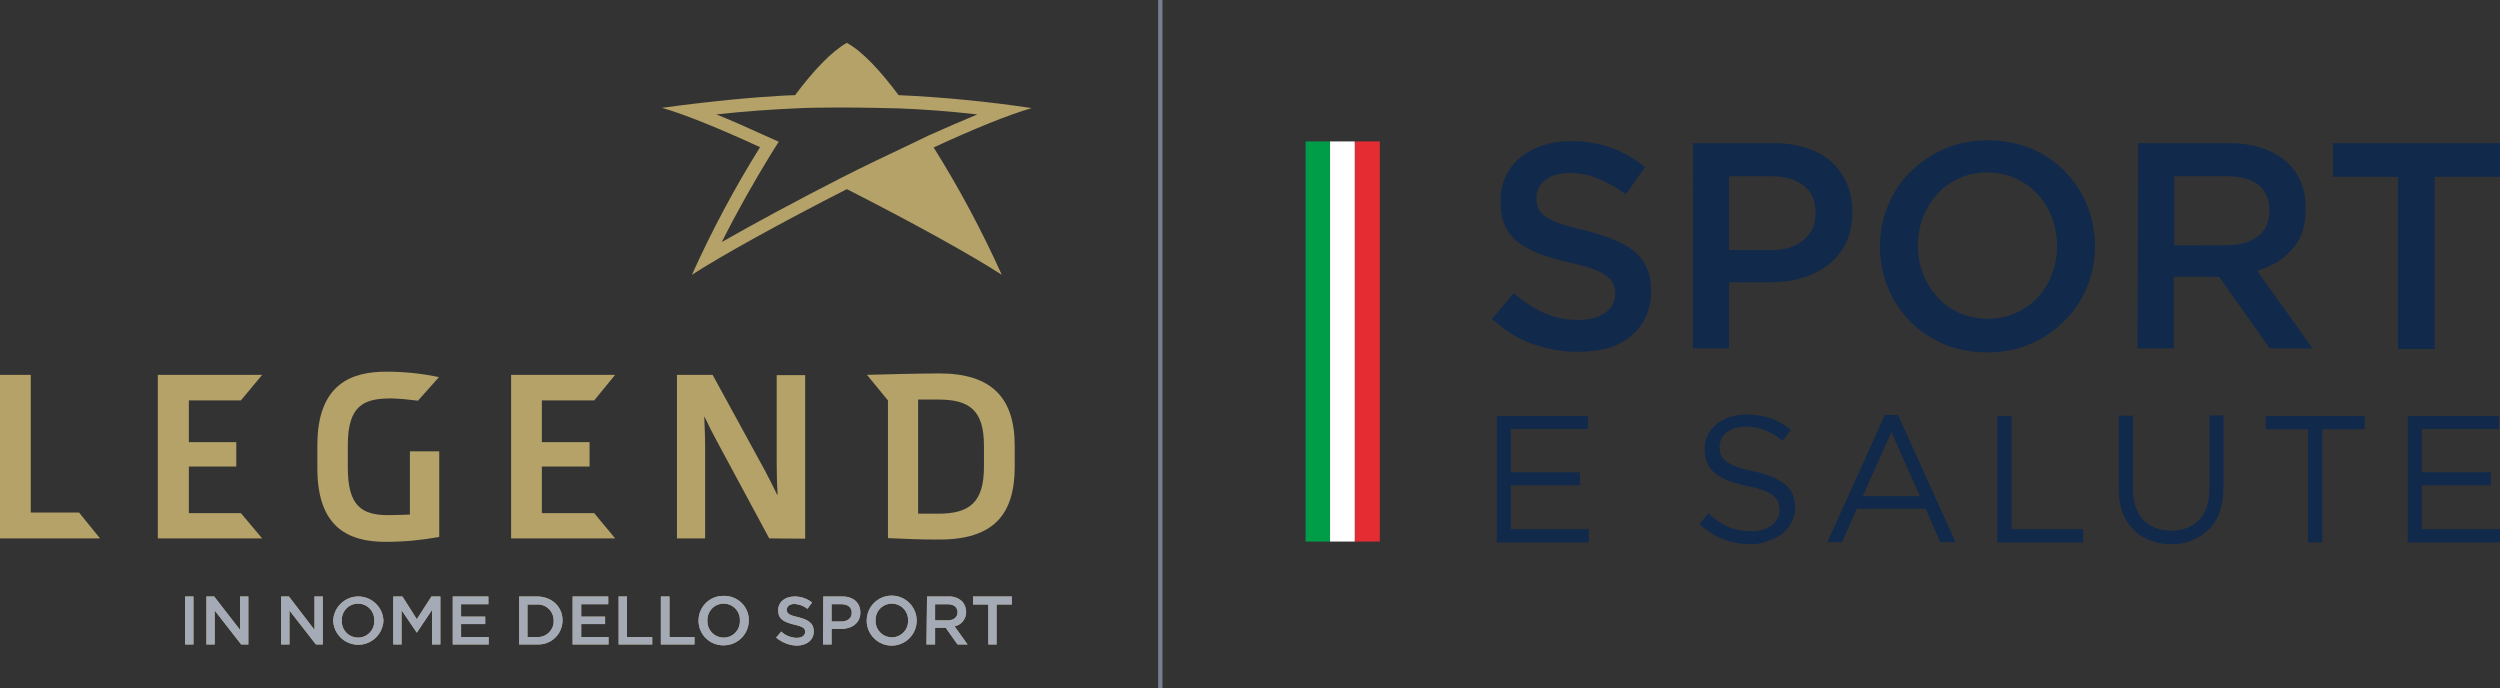 <?xml version="1.0" encoding="utf-8"?>
<!-- Generator: Adobe Illustrator 23.0.1, SVG Export Plug-In . SVG Version: 6.00 Build 0)  -->
<svg version="1.1" id="Livello_1" xmlns="http://www.w3.org/2000/svg" xmlns:xlink="http://www.w3.org/1999/xlink" x="0px" y="0px"
	 width="869.7px" height="239.5px" viewBox="0 0 869.7 239.5" style="enable-background:new 0 0 869.7 239.5;" xml:space="preserve"
	>
<rect x="0" y="0" width="869.7" height="239.5" fill="#333333" stroke="none"/>
<style type="text/css">
	.st0{fill:#767F92;}
	.st1{fill:#B4A268;}
	.st2{fill:#A4AAB6;}
	.st3{fill:#11294B;}
	.st4{fill:#009D48;}
	.st5{fill:#E52C32;}
	.st6{fill:#FFFFFF;}
</style>
<g>
	<rect x="402.9" class="st0" width="1.5" height="239.5"/>
	<polygon class="st1" points="0,187.3 0,130.4 10.7,130.4 10.7,178.3 27.5,178.3 34.8,187.3 	"/>
	<polygon class="st1" points="54.9,187.3 54.9,130.4 91.2,130.4 83.8,139.3 65.7,139.3 65.7,153.8 82.2,153.8 82.2,162.3 
		65.7,162.3 65.7,178.5 83.8,178.5 91.2,187.3 	"/>
	<path class="st1" d="M134.2,188.5c-13,0-23.8-5-23.8-25.6v-8c0-21.7,12.3-25.6,24-25.6c6.1,0,12.3,0.6,18.3,1.9l-7.3,8.2
		c-3-0.4-6.1-0.7-9.2-0.8c-9.3,0-15.2,2.1-15.2,16.2v8c0,13,4.7,16.4,13.9,16.4c2.8,0,5.7-0.1,7.7-0.2v-22h10.2v29.8
		C146.7,187.9,140.5,188.5,134.2,188.5"/>
	<path class="st1" d="M267.6,187.3l-18.2-33.8c-1.4-2.6-3-5.7-4.3-8.5H245c0.1,3.2,0.3,6.7,0.3,10.2v32.1h-9.8v-56.9h12.4l18.1,33.1
		c1.4,2.6,3.1,6,4.4,8.7h0.1c-0.2-3.4-0.3-7.4-0.3-10.8v-30.9h9.9v56.9L267.6,187.3L267.6,187.3z"/>
	<polygon class="st1" points="206.7,139.3 214,130.4 177.8,130.4 177.8,187.3 214,187.3 206.7,178.5 188.5,178.5 188.5,162.3 
		205.1,162.3 205.1,153.8 188.5,153.8 188.5,139.3 	"/>
	<path class="st1" d="M326.7,129.9c-7.4,0-25.1,0.5-25.1,0.5l7.3,8.9v47.9c6.9,0.3,10.8,0.5,17.8,0.5c18.9,0,26.3-8.6,26.3-25.4
		v-7.2C353,138.5,345.1,129.9,326.7,129.9 M342.3,162.3c0,12.4-4.9,16.4-15.9,16.4h-7V139h7c10.9,0,15.9,3.7,15.9,16.1V162.3z"/>
	<path class="st1" d="M324.8,51.3L324.8,51.3c13.6-6.3,25.8-11.3,34.1-13.7c-15.4-2.3-30.8-3.8-46.3-4.5c-6.4-8.6-12.7-15.3-18-18.2
		c-5.3,3-11.6,9.6-18,18.2c-3.8,0.1-7.8,0.4-12.2,0.7l-4.9,0.4c-3,0.3-6,0.5-9.2,0.9l-5.6,0.6c-4.5,0.5-9.2,1.1-14.4,1.8
		c8.2,2.4,20.5,7.4,34.1,13.7c-8.9,14.3-16.8,29.1-23.7,44.4c9.8-6.4,31.3-18.3,53.9-29.8c22.7,11.5,44.1,23.4,53.9,29.8
		C341.6,80.3,333.7,65.5,324.8,51.3 M266.2,47.2c-6.3-2.9-12-5.4-17-7.4c9.9-1.1,18.9-1.7,27.6-2.1c3.7-0.2,8.7-0.3,14.9-0.3
		c8.5,0,16.6,0.2,20.7,0.3c8.7,0.3,17.7,1,27.6,2.1c-5.1,2.1-10.8,4.6-17.1,7.4l-5.8,2.8c-8,3.8-17.1,8.1-24.5,11.9
		c-15.3,7.8-30.3,15.9-41.5,22.3c5-10,11.2-21,17.1-30.6l2.7-4.3L266.2,47.2z"/>
	<rect x="64.4" y="207.5" class="st1" width="2.9" height="16.7"/>
	<polygon class="st1" points="71.8,207.5 74.5,207.5 83.5,219.1 83.5,207.5 86.4,207.5 86.4,224.2 83.9,224.2 74.7,212.4 
		74.7,224.2 71.8,224.2 	"/>
	<polygon class="st1" points="97.8,207.5 100.5,207.5 109.4,219.1 109.4,207.5 112.3,207.5 112.3,224.2 109.9,224.2 100.7,212.4 
		100.7,224.2 97.8,224.2 	"/>
	<path class="st1" d="M115.9,215.9L115.9,215.9c0.2-4.8,4.3-8.6,9.1-8.4c4.5,0.2,8.2,3.8,8.4,8.4l0,0c-0.2,4.8-4.3,8.6-9.1,8.4
		C119.7,224.1,116.1,220.5,115.9,215.9 M130.2,215.9L130.2,215.9c0.1-3.2-2.3-5.8-5.5-5.9c-0.1,0-0.1,0-0.2,0
		c-3.1,0-5.6,2.5-5.6,5.7c0,0.1,0,0.2,0,0.2l0,0c-0.1,3.2,2.3,5.8,5.5,5.9c0.1,0,0.1,0,0.2,0c3.1,0,5.6-2.5,5.6-5.6
		C130.2,216.1,130.2,216,130.2,215.9"/>
	<polygon class="st1" points="136.8,207.5 140,207.5 145,215.4 150.1,207.5 153.2,207.5 153.2,224.2 150.3,224.2 150.3,212.2 
		145,220.1 145,220.1 139.7,212.3 139.7,224.2 136.8,224.2 	"/>
	<polygon class="st1" points="157.5,207.5 169.9,207.5 169.9,210.2 160.4,210.2 160.4,214.5 168.8,214.5 168.8,217.1 160.4,217.1 
		160.4,221.6 170,221.6 170,224.2 157.5,224.2 	"/>
	<path class="st1" d="M180.6,207.5h6.2c5.2,0,8.9,3.6,8.9,8.3l0,0c0,4.6-3.7,8.4-8.4,8.4c-0.2,0-0.3,0-0.5,0h-6.2V207.5z
		 M186.8,221.6c3,0.2,5.6-2.1,5.8-5.1c0-0.2,0-0.4,0-0.5l0,0c0.1-3-2.2-5.6-5.3-5.7c-0.2,0-0.3,0-0.5,0h-3.3v11.3H186.8z"/>
	<polygon class="st1" points="199.2,207.5 211.6,207.5 211.6,210.2 202.2,210.2 202.2,214.5 210.5,214.5 210.5,217.1 202.2,217.1 
		202.2,221.6 211.7,221.6 211.7,224.2 199.2,224.2 	"/>
	<polygon class="st1" points="215.2,207.5 218.1,207.5 218.1,221.6 226.9,221.6 226.9,224.2 215.2,224.2 	"/>
	<polygon class="st1" points="229.9,207.5 232.9,207.5 232.9,221.6 241.6,221.6 241.6,224.2 229.9,224.2 	"/>
	<path class="st1" d="M243,215.9L243,215.9c0-4.7,3.8-8.6,8.5-8.6c0.1,0,0.2,0,0.3,0c4.7-0.1,8.6,3.6,8.7,8.2c0,0.1,0,0.2,0,0.3l0,0
		c0,4.8-3.9,8.7-8.7,8.7C246.9,224.6,243,220.7,243,215.9 M257.4,215.9L257.4,215.9c0.1-3.2-2.3-5.8-5.5-5.9c-0.1,0-0.1,0-0.2,0
		c-3.1,0-5.6,2.5-5.6,5.7c0,0.1,0,0.2,0,0.2l0,0c-0.1,3.2,2.3,5.8,5.5,5.9c0.1,0,0.1,0,0.2,0c3.1,0,5.6-2.5,5.6-5.7
		C257.4,216,257.4,215.9,257.4,215.9"/>
	<path class="st1" d="M270,221.8l1.8-2.1c1.4,1.4,3.3,2.1,5.3,2.2c1.8,0,3-0.8,3-2.1l0,0c0-1.2-0.7-1.8-3.8-2.5
		c-3.6-0.9-5.6-1.9-5.6-5l0,0c0-2.9,2.4-4.8,5.7-4.8c2.2,0,4.4,0.7,6.1,2.1l-1.6,2.2c-1.3-1-2.8-1.6-4.5-1.7c-1.7,0-2.7,0.9-2.7,2
		l0,0c0,1.3,0.8,1.9,4,2.6c3.5,0.9,5.4,2.1,5.4,4.9l0,0c0,3.1-2.5,5-6,5C274.5,224.5,272,223.5,270,221.8"/>
	<path class="st1" d="M286.4,207.5h6.6c3.9,0,6.3,2.2,6.3,5.6l0,0c0,3.7-3,5.7-6.7,5.7h-3.3v5.4h-3L286.4,207.5z M292.7,216.2
		c2.2,0,3.6-1.2,3.6-3l0,0c0-2-1.4-3-3.6-3h-3.4v6H292.7z"/>
	<path class="st1" d="M301.5,215.9L301.5,215.9c0-4.8,3.9-8.7,8.7-8.7c4.8,0,8.7,3.9,8.7,8.7l0,0c0,4.8-3.9,8.7-8.7,8.7
		C305.4,224.6,301.5,220.7,301.5,215.9 M315.9,215.9L315.9,215.9c0.1-3.2-2.3-5.8-5.5-5.9c-0.1,0-0.1,0-0.2,0
		c-3.1,0-5.6,2.5-5.6,5.6c0,0.1,0,0.2,0,0.2l0,0c-0.1,3.2,2.3,5.8,5.5,5.9c0.1,0,0.1,0,0.2,0c3.1,0,5.6-2.5,5.6-5.6
		C315.9,216.1,315.9,216,315.9,215.9"/>
	<path class="st1" d="M322.5,207.5h7.4c1.8-0.1,3.5,0.5,4.8,1.7c0.9,1,1.4,2.3,1.4,3.6l0,0c0.1,2.4-1.6,4.6-4,5.1l4.5,6.3h-3.5
		l-4.1-5.8h-3.7v5.8h-3L322.5,207.5z M329.7,215.8c2.1,0,3.4-1.1,3.4-2.8l0,0c0-1.8-1.3-2.8-3.5-2.8h-4.3v5.6H329.7z"/>
	<polygon class="st1" points="343.8,210.3 338.5,210.3 338.5,207.5 352,207.5 352,210.3 346.7,210.3 346.7,224.2 343.8,224.2 	"/>
	<g>
		<rect x="64.4" y="207.5" class="st2" width="2.9" height="16.7"/>
		<polygon class="st2" points="71.8,207.5 74.5,207.5 83.5,219.1 83.5,207.5 86.4,207.5 86.4,224.2 83.9,224.2 74.7,212.4 
			74.7,224.2 71.8,224.2 		"/>
		<polygon class="st2" points="97.8,207.5 100.5,207.5 109.4,219.1 109.4,207.5 112.3,207.5 112.3,224.2 109.9,224.2 100.7,212.4 
			100.7,224.2 97.8,224.2 		"/>
		<path class="st2" d="M115.9,215.9L115.9,215.9c0.2-4.8,4.3-8.6,9.1-8.4c4.5,0.2,8.2,3.8,8.4,8.4l0,0c-0.2,4.8-4.3,8.6-9.1,8.4
			C119.7,224.1,116.1,220.5,115.9,215.9 M130.2,215.9L130.2,215.9c0.1-3.2-2.3-5.8-5.5-5.9c-0.1,0-0.1,0-0.2,0
			c-3.1,0-5.6,2.5-5.6,5.7c0,0.1,0,0.2,0,0.2l0,0c-0.1,3.2,2.3,5.8,5.5,5.9c0.1,0,0.1,0,0.2,0c3.1,0,5.6-2.5,5.6-5.6
			C130.2,216.1,130.2,216,130.2,215.9"/>
		<polygon class="st2" points="136.8,207.5 140,207.5 145,215.4 150.1,207.5 153.2,207.5 153.2,224.2 150.3,224.2 150.3,212.2 
			145,220.1 145,220.1 139.7,212.3 139.7,224.2 136.8,224.2 		"/>
		<polygon class="st2" points="157.5,207.5 169.9,207.5 169.9,210.2 160.4,210.2 160.4,214.5 168.8,214.5 168.8,217.1 160.4,217.1 
			160.4,221.6 170,221.6 170,224.2 157.5,224.2 		"/>
		<path class="st2" d="M180.6,207.5h6.2c5.2,0,8.9,3.6,8.9,8.3l0,0c0,4.6-3.7,8.4-8.4,8.4c-0.2,0-0.3,0-0.5,0h-6.2V207.5z
			 M186.8,221.6c3,0.2,5.6-2.1,5.8-5.1c0-0.2,0-0.4,0-0.5l0,0c0.1-3-2.2-5.6-5.3-5.7c-0.2,0-0.3,0-0.5,0h-3.3v11.3H186.8z"/>
		<polygon class="st2" points="199.2,207.5 211.6,207.5 211.6,210.2 202.2,210.2 202.2,214.5 210.5,214.5 210.5,217.1 202.2,217.1 
			202.2,221.6 211.7,221.6 211.7,224.2 199.2,224.2 		"/>
		<polygon class="st2" points="215.2,207.5 218.1,207.5 218.1,221.6 226.9,221.6 226.9,224.2 215.2,224.2 		"/>
		<polygon class="st2" points="229.9,207.5 232.9,207.5 232.9,221.6 241.6,221.6 241.6,224.2 229.9,224.2 		"/>
		<path class="st2" d="M243,215.9L243,215.9c0-4.7,3.8-8.6,8.5-8.6c0.1,0,0.2,0,0.3,0c4.7-0.1,8.6,3.6,8.7,8.2c0,0.1,0,0.2,0,0.3
			l0,0c0,4.8-3.9,8.7-8.7,8.7C246.9,224.6,243,220.7,243,215.9 M257.4,215.9L257.4,215.9c0.1-3.2-2.3-5.8-5.5-5.9
			c-0.1,0-0.1,0-0.2,0c-3.1,0-5.6,2.5-5.6,5.7c0,0.1,0,0.2,0,0.2l0,0c-0.1,3.2,2.3,5.8,5.5,5.9c0.1,0,0.1,0,0.2,0
			c3.1,0,5.6-2.5,5.6-5.7C257.4,216,257.4,215.9,257.4,215.9"/>
		<path class="st2" d="M270,221.8l1.8-2.1c1.4,1.4,3.3,2.1,5.3,2.2c1.8,0,3-0.8,3-2.1l0,0c0-1.2-0.7-1.8-3.8-2.5
			c-3.6-0.9-5.6-1.9-5.6-5l0,0c0-2.9,2.4-4.8,5.7-4.8c2.2,0,4.4,0.7,6.1,2.1l-1.6,2.2c-1.3-1-2.8-1.6-4.5-1.7c-1.7,0-2.7,0.9-2.7,2
			l0,0c0,1.3,0.8,1.9,4,2.6c3.5,0.9,5.4,2.1,5.4,4.9l0,0c0,3.1-2.5,5-6,5C274.5,224.5,272,223.5,270,221.8"/>
		<path class="st2" d="M286.4,207.5h6.6c3.9,0,6.3,2.2,6.3,5.6l0,0c0,3.7-3,5.7-6.7,5.7h-3.3v5.4h-3L286.4,207.5z M292.7,216.2
			c2.2,0,3.6-1.2,3.6-3l0,0c0-2-1.4-3-3.6-3h-3.4v6H292.7z"/>
		<path class="st2" d="M301.5,215.9L301.5,215.9c0-4.8,3.9-8.7,8.7-8.7c4.8,0,8.7,3.9,8.7,8.7l0,0c0,4.8-3.9,8.7-8.7,8.7
			C305.4,224.6,301.5,220.7,301.5,215.9 M315.9,215.9L315.9,215.9c0.1-3.2-2.3-5.8-5.5-5.9c-0.1,0-0.1,0-0.2,0
			c-3.1,0-5.6,2.5-5.6,5.6c0,0.1,0,0.2,0,0.2l0,0c-0.1,3.2,2.3,5.8,5.5,5.9c0.1,0,0.1,0,0.2,0c3.1,0,5.6-2.5,5.6-5.6
			C315.9,216.1,315.9,216,315.9,215.9"/>
		<path class="st2" d="M322.5,207.5h7.4c1.8-0.1,3.5,0.5,4.8,1.7c0.9,1,1.4,2.3,1.4,3.6l0,0c0.1,2.4-1.6,4.6-4,5.1l4.5,6.3h-3.5
			l-4.1-5.8h-3.7v5.8h-3L322.5,207.5z M329.7,215.8c2.1,0,3.4-1.1,3.4-2.8l0,0c0-1.8-1.3-2.8-3.5-2.8h-4.3v5.6H329.7z"/>
		<polygon class="st2" points="343.8,210.3 338.5,210.3 338.5,207.5 352,207.5 352,210.3 346.7,210.3 346.7,224.2 343.8,224.2 		"/>
	</g>
</g>
<path class="st3" d="M548.9,122.4c-5.5,0-10.8-1-15.9-2.8c-5-1.8-9.7-4.7-14-8.7l7.6-8.9c3.5,3,7,5.3,10.6,6.9s7.6,2.4,12,2.4
	c3.8,0,6.9-0.9,9.2-2.5s3.5-3.8,3.5-6.4v-0.2c0-1.3-0.2-2.4-0.7-3.5c-0.5-1-1.3-1.9-2.4-2.8c-1.2-0.9-2.8-1.7-4.9-2.4
	c-2.1-0.8-4.8-1.5-8.1-2.2c-3.8-0.9-7.2-1.9-10.2-3c-3-1.2-5.5-2.5-7.5-4c-2-1.6-3.6-3.6-4.6-5.9c-1.1-2.3-1.5-5.1-1.5-8.4v-0.2
	c0-3.1,0.6-5.9,1.8-8.5c1.3-2.6,2.9-4.7,5.1-6.5c2.1-1.8,4.7-3.2,7.7-4.2s6.3-1.5,9.8-1.5c5.2,0,10,0.8,14.1,2.3
	c4.2,1.5,8.1,3.8,11.8,6.7l-6.7,9.5c-3.3-2.4-6.5-4.2-9.7-5.5s-6.4-1.9-9.7-1.9c-3.7,0-6.5,0.8-8.6,2.4c-2,1.6-3.1,3.7-3.1,6.1v0.2
	c0,1.3,0.2,2.6,0.7,3.7s1.3,2,2.7,2.9c1.3,0.9,3,1.6,5.2,2.4s5,1.5,8.5,2.3c3.8,1,7,2,9.9,3.2s5.3,2.6,7.2,4.2s3.4,3.7,4.3,5.9
	c1,2.2,1.4,4.8,1.4,7.7v0.2c0,3.4-0.7,6.3-1.9,8.9c-1.3,2.7-3,4.9-5.3,6.7c-2.2,1.8-4.9,3.3-8.1,4.2
	C556,121.9,552.6,122.4,548.9,122.4"/>
<path class="st3" d="M589,49.8h28.2c4.1,0,7.9,0.6,11.3,1.7c3.4,1.1,6.3,2.7,8.6,4.8s4.1,4.6,5.4,7.6c1.3,2.9,1.9,6.2,1.9,9.8v0.2
	c0,4-0.8,7.5-2.2,10.6c-1.5,3.1-3.6,5.6-6.2,7.6c-2.6,2-5.6,3.6-9.1,4.6c-3.5,1.1-7.2,1.5-11.2,1.5h-14.2v23h-12.6L589,49.8
	L589,49.8z M616.2,87c4.8,0,8.6-1.2,11.3-3.6c2.8-2.4,4.1-5.4,4.1-9.1V74c0-4.2-1.4-7.4-4.2-9.5s-6.5-3.2-11.3-3.2h-14.6V87H616.2z"
	/>
<path class="st3" d="M691.3,122.6c-5.5,0-10.6-1-15.1-2.9s-8.5-4.6-11.7-7.9c-3.3-3.4-5.9-7.2-7.7-11.7c-1.8-4.4-2.8-9.2-2.8-14.2
	v-0.2c0-5,1-9.8,2.8-14.2c1.8-4.4,4.4-8.4,7.8-11.7c3.4-3.3,7.3-6.1,11.8-8c4.5-2,9.6-3,15.1-3s10.6,1,15.1,2.9s8.5,4.6,11.7,7.9
	c3.3,3.4,5.9,7.2,7.7,11.7c1.8,4.4,2.8,9.2,2.8,14.2v0.2c0,5-1,9.8-2.8,14.2c-1.8,4.4-4.4,8.4-7.8,11.7c-3.4,3.4-7.3,6.1-11.8,8
	C701.9,121.6,696.9,122.6,691.3,122.6 M691.5,110.9c3.6,0,6.8-0.7,9.7-2c3-1.3,5.5-3.1,7.6-5.4c2.1-2.2,3.8-4.9,5-8s1.8-6.3,1.8-9.8
	v-0.2c0-3.5-0.6-6.7-1.8-9.9c-1.2-3.1-2.9-5.8-5-8.1s-4.7-4.1-7.7-5.5c-3-1.3-6.3-2-9.8-2c-3.6,0-6.8,0.7-9.7,2
	c-3,1.3-5.5,3.2-7.6,5.4c-2.1,2.3-3.8,5-5,8.1s-1.8,6.3-1.8,9.8v0.2c0,3.5,0.6,6.7,1.8,9.8c1.2,3.1,2.9,5.8,5,8.1
	c2.1,2.3,4.7,4.1,7.7,5.5C684.7,110.2,688,110.9,691.5,110.9"/>
<path class="st3" d="M743.8,49.8h31.8c4.5,0,8.5,0.7,11.9,1.9c3.5,1.3,6.3,3,8.7,5.3c1.9,2,3.4,4.2,4.4,6.8c1.1,2.6,1.5,5.5,1.5,8.6
	v0.2c0,5.9-1.5,10.6-4.7,14.1c-3.2,3.6-7.2,6.1-12.2,7.5l19.3,27h-14.9L772,96.3h-15.8v24.9h-12.6L743.8,49.8L743.8,49.8z
	 M774.8,85.3c4.5,0,8.1-1.1,10.8-3.2s3.9-5.1,3.9-8.8v-0.1c0-3.8-1.3-6.8-3.8-8.9c-2.6-2-6.3-3-11-3h-18.3v24.1L774.8,85.3
	L774.8,85.3z"/>
<polygon class="st3" points="834.2,61.5 811.6,61.5 811.6,49.8 869.7,49.8 869.7,61.5 847,61.5 847,121.4 834.2,121.4 "/>
<polygon class="st3" points="520.7,144.7 552.4,144.7 552.4,149.2 525.6,149.2 525.6,164.3 549.6,164.3 549.6,168.8 525.6,168.8 
	525.6,184.1 552.7,184.1 552.7,188.7 520.7,188.7 "/>
<path class="st3" d="M609.1,189.3c-3.6,0-6.7-0.6-9.6-1.7c-2.9-1.1-5.7-2.9-8.3-5.3l3.1-3.7c2.3,2.1,4.6,3.7,6.9,4.7s5,1.5,8.1,1.5
	c3,0,5.3-0.7,7.1-2.1c1.7-1.4,2.7-3.2,2.7-5.4l0,0c0-1-0.2-1.9-0.5-2.7s-1-1.5-1.7-2.2c-0.9-0.7-2-1.3-3.5-1.8
	c-1.4-0.6-3.4-1.1-5.7-1.5c-2.5-0.6-4.7-1.2-6.5-1.9s-3.4-1.5-4.6-2.6c-1.3-1-2.1-2.2-2.7-3.6c-0.6-1.4-0.9-2.9-0.9-4.7v-0.1
	c0-1.7,0.4-3.3,1.1-4.8c0.7-1.4,1.7-2.7,3-3.8s2.8-1.9,4.6-2.5c1.7-0.6,3.7-0.9,5.8-0.9c3.2,0,6.1,0.5,8.5,1.3c2.4,0.9,4.7,2.2,7,4
	l-2.9,3.8c-2-1.6-4.1-2.9-6.2-3.7c-2.1-0.8-4.2-1.2-6.4-1.2c-2.9,0-5.2,0.7-6.8,2s-2.5,3.1-2.5,5v0.1c0,1.1,0.2,2,0.5,2.8
	s1,1.5,1.8,2.2s2.1,1.3,3.7,1.9s3.6,1.1,6,1.6c4.9,1.1,8.5,2.6,10.8,4.5s3.5,4.5,3.5,7.9v0.1c0,1.9-0.4,3.6-1.2,5.1
	s-1.7,2.8-3.1,3.9c-1.3,1.1-2.9,1.9-4.7,2.5C613.4,189,611.3,189.3,609.1,189.3"/>
<path class="st3" d="M655.7,144.4h4.6l20,44.2H675l-5.1-11.6H646l-5.2,11.6h-5.1L655.7,144.4z M667.9,172.6l-9.9-22.3l-10,22.3
	H667.9z"/>
<polygon class="st3" points="694.8,144.7 699.8,144.7 699.8,184.1 724.7,184.1 724.7,188.7 694.8,188.7 "/>
<path class="st3" d="M755.4,189.3c-2.7,0-5.2-0.4-7.4-1.3c-2.2-0.8-4.1-2-5.8-3.7c-1.6-1.6-2.9-3.6-3.8-6c-0.9-2.4-1.3-5.1-1.3-8.2
	v-25.5h4.9v25.2c0,4.8,1.2,8.5,3.6,11c2.4,2.6,5.7,3.8,9.8,3.8c4,0,7.3-1.3,9.6-3.7c2.4-2.4,3.6-6.1,3.6-10.9v-25.5h4.9v25.1
	c0,3.2-0.5,6.1-1.3,8.5c-0.9,2.4-2.1,4.4-3.8,6.1c-1.6,1.6-3.6,2.9-5.8,3.7C760.7,188.9,758.2,189.3,755.4,189.3"/>
<polygon class="st3" points="802.9,149.3 788.2,149.3 788.2,144.7 822.6,144.7 822.6,149.3 807.9,149.3 807.9,188.7 802.9,188.7 "/>
<polygon class="st3" points="837.6,144.7 869.3,144.7 869.3,149.2 842.5,149.2 842.5,164.3 866.5,164.3 866.5,168.8 842.5,168.8 
	842.5,184.1 869.7,184.1 869.7,188.7 837.6,188.7 "/>
<rect x="454.2" y="49.2" class="st4" width="8.6" height="139.2"/>
<rect x="471.4" y="49.2" class="st5" width="8.6" height="139.2"/>
<rect x="462.7" y="49.2" class="st6" width="8.6" height="139.2"/>
</svg>
